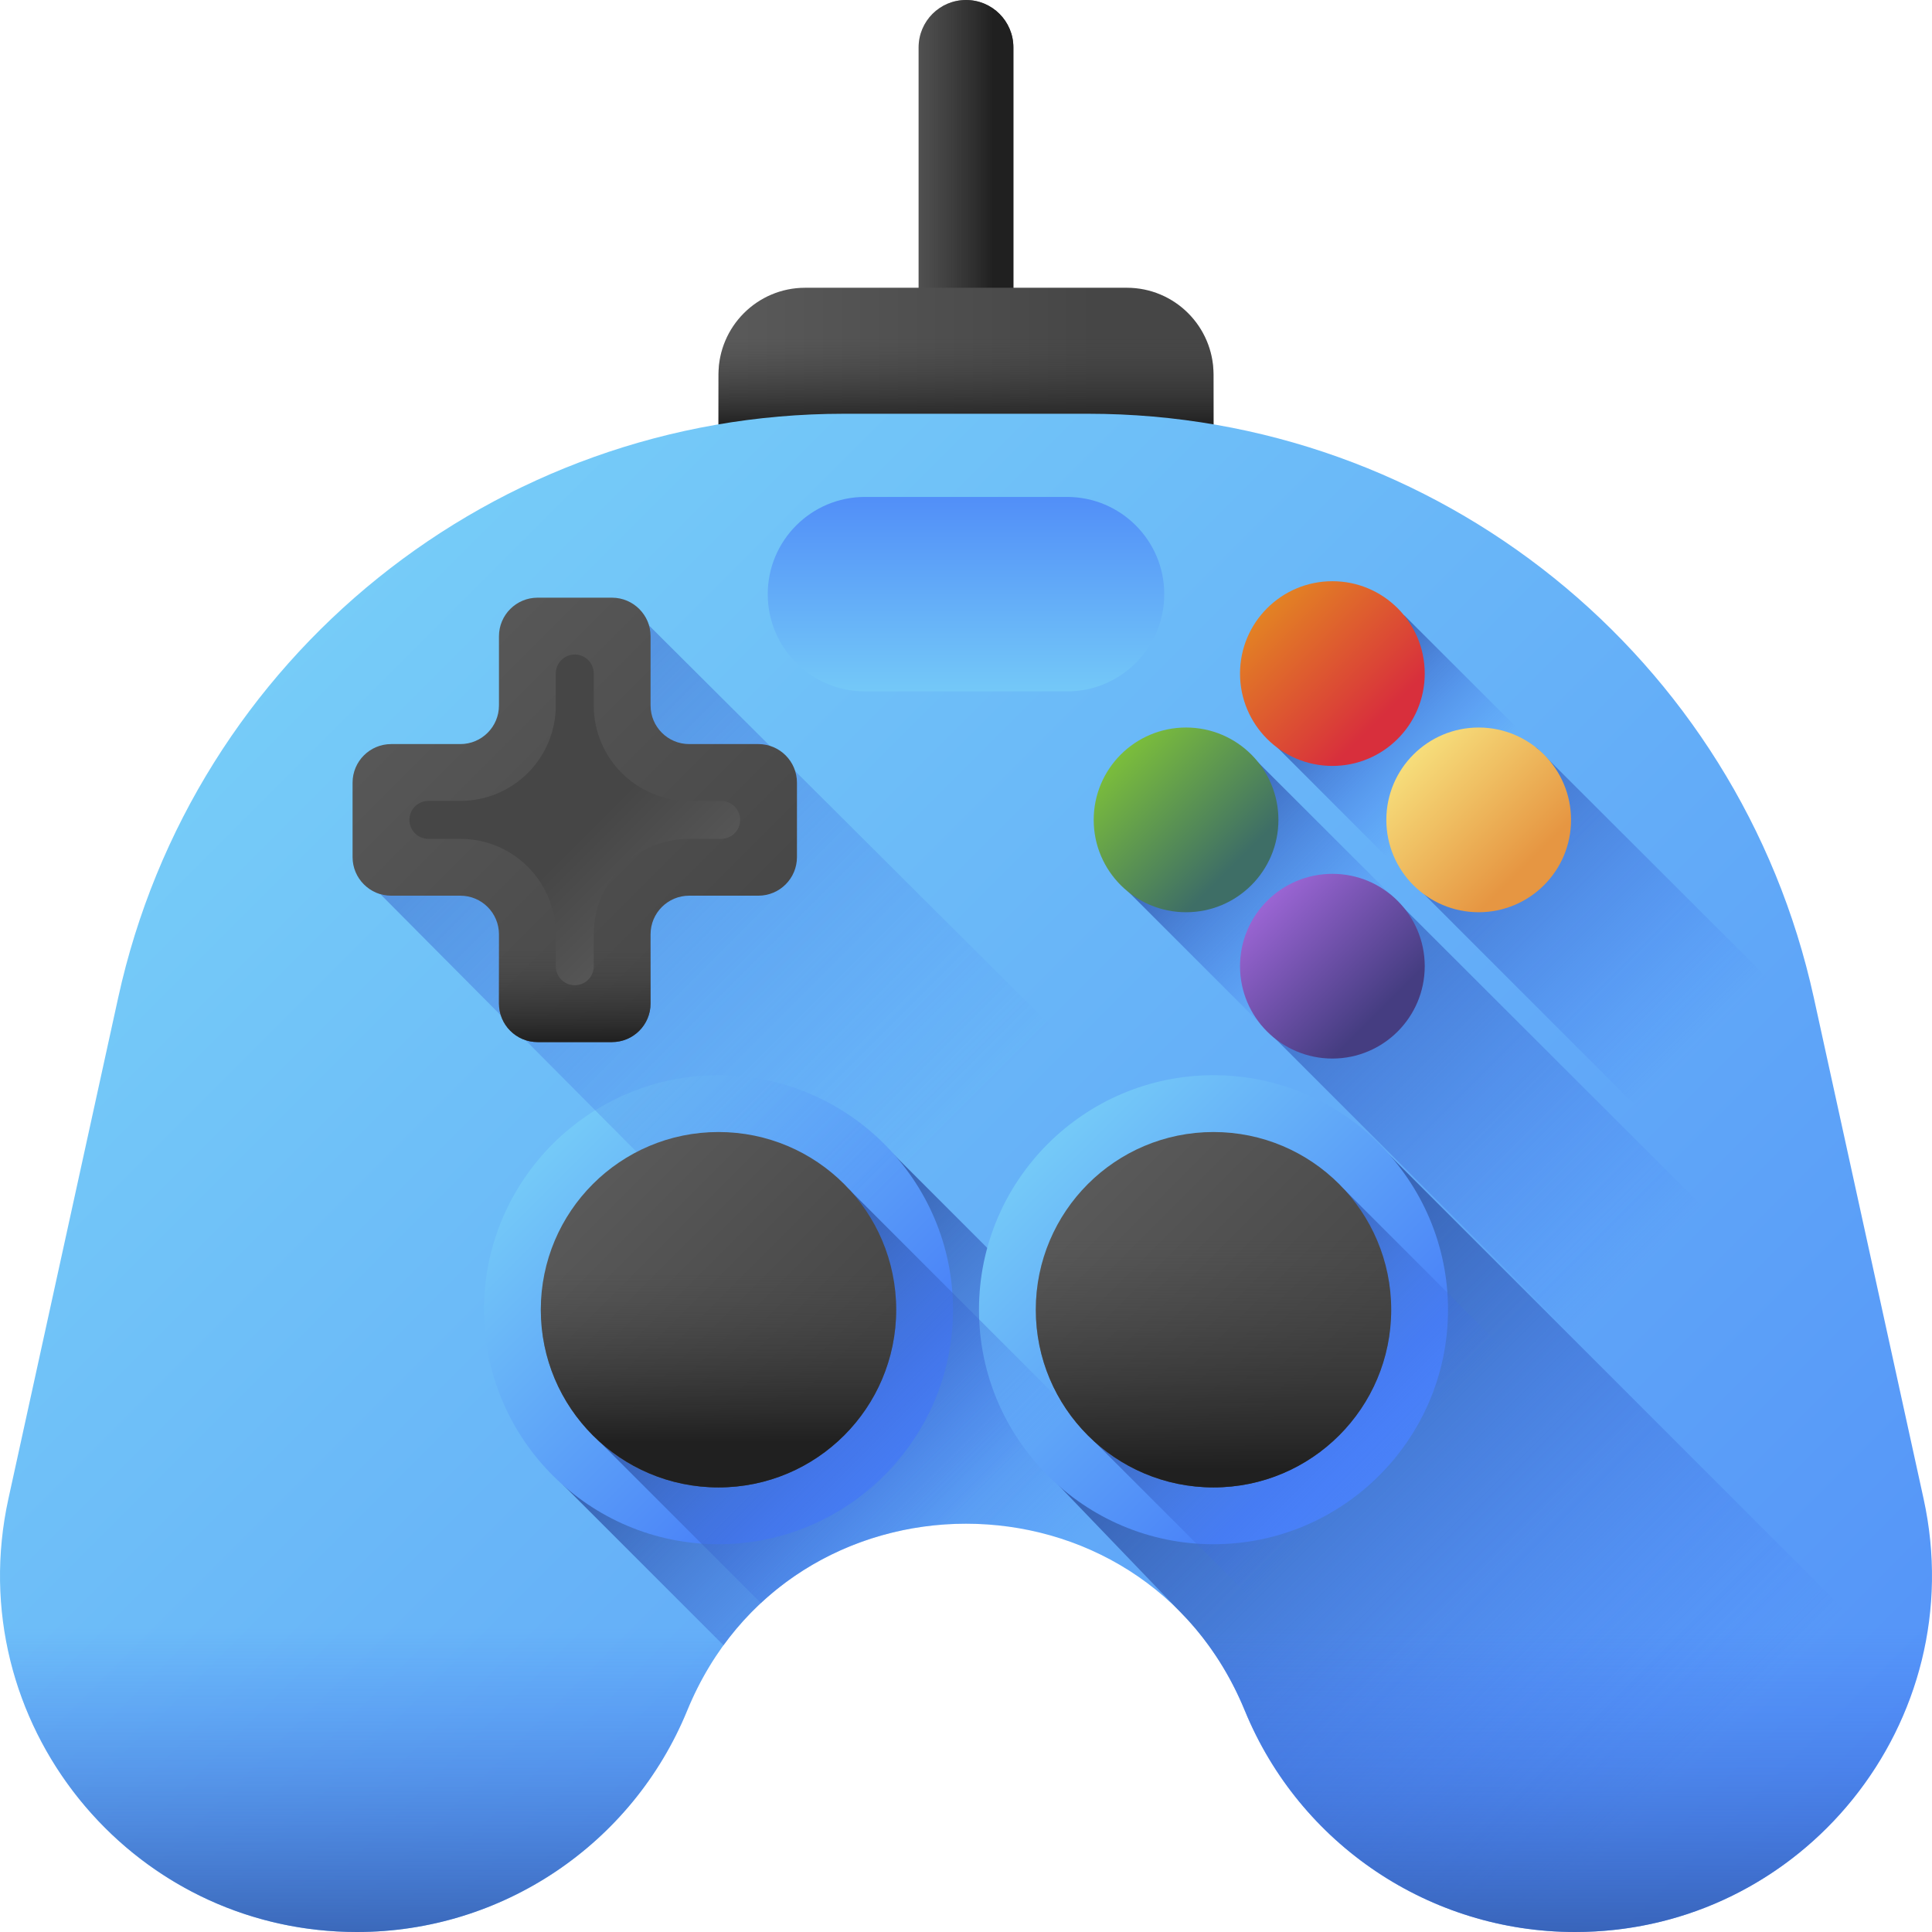 <svg id="Capa_1" enable-background="new 0 0 510 510" height="512" viewBox="0 0 510 510" width="512" xmlns="http://www.w3.org/2000/svg" xmlns:xlink="http://www.w3.org/1999/xlink"><linearGradient id="lg1"><stop offset="0" stop-color="#5a5a5a"/><stop offset="1" stop-color="#464646"/></linearGradient><linearGradient id="SVGID_1_" gradientUnits="userSpaceOnUse" x1="237" x2="262.179" xlink:href="#lg1" y1="80.75" y2="80.75"/><linearGradient id="lg2"><stop offset="0" stop-color="#464646" stop-opacity="0"/><stop offset="1" stop-color="#202020"/></linearGradient><linearGradient id="SVGID_2_" gradientUnits="userSpaceOnUse" x1="237" x2="262.179" xlink:href="#lg2" y1="80.75" y2="80.75"/><linearGradient id="SVGID_3_" gradientUnits="userSpaceOnUse" x1="190" x2="289" xlink:href="#lg1" y1="100.253" y2="100.253"/><linearGradient id="SVGID_4_" gradientUnits="userSpaceOnUse" x1="255" x2="255" xlink:href="#lg2" y1="89.5" y2="112.5"/><linearGradient id="lg3"><stop offset="0" stop-color="#76ccf8"/><stop offset=".833" stop-color="#518ef8"/><stop offset="1" stop-color="#4981f8"/></linearGradient><linearGradient id="SVGID_5_" gradientUnits="userSpaceOnUse" x1="75.611" x2="545.972" xlink:href="#lg3" y1="173.376" y2="643.737"/><linearGradient id="lg4"><stop offset="0" stop-color="#4071f7" stop-opacity="0"/><stop offset="1" stop-color="#30569f"/></linearGradient><linearGradient id="SVGID_6_" gradientUnits="userSpaceOnUse" x1="353.602" x2="307.834" xlink:href="#lg4" y1="256.829" y2="211.06"/><linearGradient id="SVGID_7_" gradientUnits="userSpaceOnUse" x1="432.215" x2="316.801" xlink:href="#lg4" y1="335.466" y2="220.052"/><linearGradient id="SVGID_8_" gradientUnits="userSpaceOnUse" x1="383.459" x2="347.345" xlink:href="#lg4" y1="209.326" y2="173.212"/><linearGradient id="SVGID_9_" gradientUnits="userSpaceOnUse" x1="449.279" x2="363.034" xlink:href="#lg4" y1="275.17" y2="188.925"/><linearGradient id="SVGID_10_" gradientUnits="userSpaceOnUse" x1="333.529" x2="363.968" y1="159.62" y2="190.059"><stop offset="0" stop-color="#e38523"/><stop offset=".73" stop-color="#db4735"/><stop offset="1" stop-color="#d82f3c"/></linearGradient><linearGradient id="SVGID_11_" gradientUnits="userSpaceOnUse" x1="333.529" x2="363.968" y1="236.867" y2="267.306"><stop offset="0" stop-color="#9d66d6"/><stop offset="1" stop-color="#453d81"/></linearGradient><linearGradient id="SVGID_12_" gradientUnits="userSpaceOnUse" x1="372.153" x2="402.591" y1="198.243" y2="228.682"><stop offset="0" stop-color="#f7e07d"/><stop offset="1" stop-color="#e69642"/></linearGradient><linearGradient id="SVGID_13_" gradientUnits="userSpaceOnUse" x1="294.906" x2="325.345" y1="198.243" y2="228.682"><stop offset="0" stop-color="#7dc03a"/><stop offset="1" stop-color="#3e6e66"/></linearGradient><linearGradient id="SVGID_14_" gradientUnits="userSpaceOnUse" x1="267.224" x2="185.551" xlink:href="#lg4" y1="423.291" y2="341.618"/><linearGradient id="SVGID_15_" gradientUnits="userSpaceOnUse" x1="437.742" x2="304.648" xlink:href="#lg4" y1="473.439" y2="340.345"/><linearGradient id="SVGID_16_" gradientUnits="userSpaceOnUse" x1="143.513" x2="220.769" xlink:href="#lg3" y1="299.58" y2="376.835"/><linearGradient id="SVGID_17_" gradientUnits="userSpaceOnUse" x1="274.18" x2="351.436" xlink:href="#lg3" y1="299.58" y2="376.835"/><linearGradient id="SVGID_18_" gradientUnits="userSpaceOnUse" x1="241.573" x2="31.374" xlink:href="#lg4" y1="306.275" y2="96.076"/><linearGradient id="SVGID_19_" gradientUnits="userSpaceOnUse" x1="249.079" x2="185.793" xlink:href="#lg4" y1="405.103" y2="341.818"/><linearGradient id="SVGID_20_" gradientUnits="userSpaceOnUse" x1="363.141" x2="313.25" xlink:href="#lg4" y1="388.541" y2="338.649"/><linearGradient id="SVGID_21_" gradientUnits="userSpaceOnUse" x1="154.68" x2="213.244" xlink:href="#lg1" y1="310.746" y2="369.31"/><linearGradient id="SVGID_22_" gradientUnits="userSpaceOnUse" x1="189.667" x2="189.667" xlink:href="#lg2" y1="335.333" y2="380.745"/><linearGradient id="SVGID_23_" gradientUnits="userSpaceOnUse" x1="285.346" x2="343.911" xlink:href="#lg1" y1="310.746" y2="369.31"/><linearGradient id="SVGID_24_" gradientUnits="userSpaceOnUse" x1="320.333" x2="320.333" xlink:href="#lg2" y1="327.333" y2="388.033"/><linearGradient id="SVGID_25_" gradientUnits="userSpaceOnUse" x1="112.885" x2="112.885" xlink:href="#lg4" y1="429.937" y2="525.98"/><linearGradient id="SVGID_26_" gradientUnits="userSpaceOnUse" x1="397.115" x2="397.115" xlink:href="#lg4" y1="429.937" y2="525.98"/><linearGradient id="SVGID_27_" gradientUnits="userSpaceOnUse" x1="255" x2="255" xlink:href="#lg3" y1="185.681" y2="119.588"/><linearGradient id="SVGID_28_" gradientUnits="userSpaceOnUse" x1="102.739" x2="194.563" xlink:href="#lg1" y1="167.442" y2="259.266"/><linearGradient id="SVGID_29_" gradientUnits="userSpaceOnUse" x1="151.725" x2="151.725" xlink:href="#lg2" y1="250" y2="275.005"/><linearGradient id="SVGID_30_" gradientUnits="userSpaceOnUse" x1="180.149" x2="154.605" xlink:href="#lg1" y1="244.851" y2="219.307"/><g><path d="m242.494 12.505v136.489c0 6.907 5.599 12.505 12.505 12.505 6.907 0 12.506-5.599 12.506-12.505v-136.489c.001-6.906-5.598-12.505-12.505-12.505-6.907 0-12.506 5.599-12.506 12.505z" fill="url(#SVGID_1_)"/><path d="m242.494 12.505v136.489c0 6.907 5.599 12.505 12.505 12.505 6.907 0 12.506-5.599 12.506-12.505v-136.489c.001-6.906-5.598-12.505-12.505-12.505-6.907 0-12.506 5.599-12.506 12.505z" fill="url(#SVGID_2_)"/><path d="m320.333 124.546h-130.666v-25.703c0-12.638 10.245-22.882 22.882-22.882h84.902c12.638 0 22.882 10.245 22.882 22.882z" fill="url(#SVGID_3_)"/><path d="m320.333 124.546h-130.666v-25.703c0-12.638 10.245-22.882 22.882-22.882h84.902c12.638 0 22.882 10.245 22.882 22.882z" fill="url(#SVGID_4_)"/><g><path d="m507.78 395.634-28.98-132.28c-19.717-89.997-99.424-154.133-191.556-154.133h-64.488c-92.131 0-171.839 64.136-191.556 154.133l-28.98 132.28c-12.873 58.758 31.871 114.366 92.023 114.366 38.21 0 72.635-23.08 87.147-58.427 27.015-65.801 120.204-65.801 147.22 0 14.512 35.347 48.937 58.427 87.147 58.427 60.152 0 104.896-55.608 92.023-114.366z" fill="url(#SVGID_5_)"/><g><path d="m298.142 235.68 207.727 207.74c4.589-14.894 5.542-31.215 1.912-47.786l-5.318-24.274-170.119-169.88c-4.462-5.738-39.939 29.74-34.202 34.2z" fill="url(#SVGID_6_)"/><path d="m507.78 395.634-5.304-24.211-135.159-134.97c-4.461-5.737-39.938 29.74-34.202 34.201l172.753 172.764c4.589-14.893 5.543-31.213 1.912-47.784z" fill="url(#SVGID_7_)"/></g><g><path d="m480.771 272.351-109.663-109.509c-4.461-5.737-39.938 29.74-34.202 34.201l163.1 163.111z" fill="url(#SVGID_8_)"/><path d="m480.785 272.414-74.703-74.598c-4.461-5.737-39.938 29.74-34.202 34.201l128.126 128.134z" fill="url(#SVGID_9_)"/></g><g><circle cx="351.714" cy="177.805" fill="url(#SVGID_10_)" r="24.38"/><circle cx="351.714" cy="255.051" fill="url(#SVGID_11_)" r="24.38"/><circle cx="390.337" cy="216.428" fill="url(#SVGID_12_)" r="24.38"/><circle cx="313.09" cy="216.428" fill="url(#SVGID_13_)" r="24.38"/></g><path d="m236.432 305.236c-11.36-13.1-100.363 75.903-87.262 87.262l41.817 41.817c34.854-47.919 113.224-42.172 137.624 17.258 14.511 35.347 48.936 58.427 87.146 58.427 7.862 0 15.457-.958 22.698-2.741z" fill="url(#SVGID_14_)"/><path d="m505.726 443.863-138.628-138.627c-11.36-13.1-100.363 75.903-87.262 87.262l31.346 32.636c.681.682 1.351 1.38 2.01 2.093l.171.178v.003c6.174 6.714 11.387 14.765 15.246 24.164 14.513 35.348 48.938 58.428 87.148 58.428 43.018 0 78.15-28.443 89.969-66.137z" fill="url(#SVGID_15_)"/><path d="m189.667 407.641c-34.137 0-61.908-27.772-61.908-61.908s27.771-61.908 61.908-61.908c34.136 0 61.907 27.771 61.907 61.908s-27.771 61.908-61.907 61.908z" fill="url(#SVGID_16_)"/><path d="m320.334 407.641c-34.137 0-61.908-27.772-61.908-61.908s27.771-61.908 61.908-61.908c34.136 0 61.907 27.771 61.907 61.908s-27.771 61.908-61.907 61.908z" fill="url(#SVGID_17_)"/><path d="m485.943 478.632-314.625-313.535c-1.24-4.23-5.143-6.321-9.774-6.321h-19.639c-5.628 0-9.191 3.562-9.191 9.191v18.261c0 5.628-4.562 11.19-10.191 11.19h-19.26c-5.628 0-9.191 3.562-9.191 9.19v19.639c0 4.631 2.091 8.533 6.321 9.774l166.002 166.997c26.009 3.643 50.418 19.826 62.213 48.555 14.514 35.347 48.939 58.427 87.149 58.427 28.253 0 53.105-12.269 70.186-31.368z" fill="url(#SVGID_18_)"/><path d="m411.196 509.877c-2.366-8.92-7.286-16.799-13.941-22.798l-172.74-172.74c-8.585-9.524-75.766 57.657-66.242 66.243l42.583 42.583c38.035-35.387 105.448-25.922 127.754 28.408 13.932 33.934 46.219 56.549 82.586 58.304z" fill="url(#SVGID_19_)"/><path d="m499.604 458.761-144.422-144.422c-8.585-9.524-75.766 57.657-66.242 66.243l129.381 129.381c36.005-.95 66.181-21.853 81.283-51.202z" fill="url(#SVGID_20_)"/><circle cx="189.667" cy="345.733" fill="url(#SVGID_21_)" r="46.908"/><circle cx="189.667" cy="345.733" fill="url(#SVGID_22_)" r="46.908"/><circle cx="320.333" cy="345.733" fill="url(#SVGID_23_)" r="46.908"/><circle cx="320.333" cy="345.733" fill="url(#SVGID_24_)" r="46.908"/><g><path d="m94.243 510c38.21 0 72.635-23.08 87.147-58.427 9.036-22.01 25.48-36.646 44.371-43.932h-225.379c-4.826 54.105 37.827 102.359 93.861 102.359z" fill="url(#SVGID_25_)"/><path d="m509.618 407.641h-225.379c18.891 7.286 35.335 21.922 44.371 43.932 14.512 35.347 48.937 58.427 87.147 58.427 56.034 0 98.687-48.254 93.861-102.359z" fill="url(#SVGID_26_)"/></g><path d="m281.667 182.514h-53.333c-14.175 0-25.667-11.491-25.667-25.667 0-14.175 11.491-25.667 25.667-25.667h53.333c14.175 0 25.667 11.491 25.667 25.667-.001 14.176-11.492 25.667-25.667 25.667z" fill="url(#SVGID_27_)"/><path d="m200.186 196.418h-18.26c-5.628 0-10.191-4.562-10.191-10.191v-18.261c0-5.628-4.562-10.191-10.191-10.191h-19.639c-5.628 0-10.191 4.562-10.191 10.191v18.261c0 5.628-4.562 10.191-10.191 10.191h-18.26c-5.628 0-10.191 4.562-10.191 10.191v19.639c0 5.628 4.562 10.191 10.191 10.191h18.26c5.628 0 10.191 4.562 10.191 10.191v18.26c0 5.628 4.562 10.191 10.191 10.191h19.639c5.628 0 10.191-4.562 10.191-10.191v-18.26c0-5.628 4.562-10.191 10.191-10.191h18.26c5.628 0 10.191-4.562 10.191-10.191v-19.639c0-5.629-4.563-10.191-10.191-10.191z" fill="url(#SVGID_28_)"/><path d="m200.186 196.418h-18.26c-5.628 0-10.191-4.562-10.191-10.191v-18.261c0-5.628-4.562-10.191-10.191-10.191h-19.639c-5.628 0-10.191 4.562-10.191 10.191v18.261c0 5.628-4.562 10.191-10.191 10.191h-18.26c-5.628 0-10.191 4.562-10.191 10.191v19.639c0 5.628 4.562 10.191 10.191 10.191h18.26c5.628 0 10.191 4.562 10.191 10.191v18.26c0 5.628 4.562 10.191 10.191 10.191h19.639c5.628 0 10.191-4.562 10.191-10.191v-18.26c0-5.628 4.562-10.191 10.191-10.191h18.26c5.628 0 10.191-4.562 10.191-10.191v-19.639c0-5.629-4.563-10.191-10.191-10.191z" fill="url(#SVGID_29_)"/><path d="m181.926 211.418c-13.912 0-25.19-11.278-25.19-25.19v-8.442c0-2.767-2.243-5.01-5.01-5.01-2.767 0-5.01 2.243-5.01 5.01v8.442c0 13.912-11.278 25.19-25.19 25.19h-8.441c-2.767 0-5.01 2.243-5.01 5.01 0 2.767 2.243 5.01 5.01 5.01h8.441c13.912 0 25.19 11.278 25.19 25.19v8.441c0 2.767 2.243 5.01 5.01 5.01 2.767 0 5.01-2.243 5.01-5.01v-8.441c0-13.912 11.278-25.19 25.19-25.19h8.441c2.767 0 5.01-2.243 5.01-5.01 0-2.767-2.243-5.01-5.01-5.01z" fill="url(#SVGID_30_)"/></g></g></svg>
